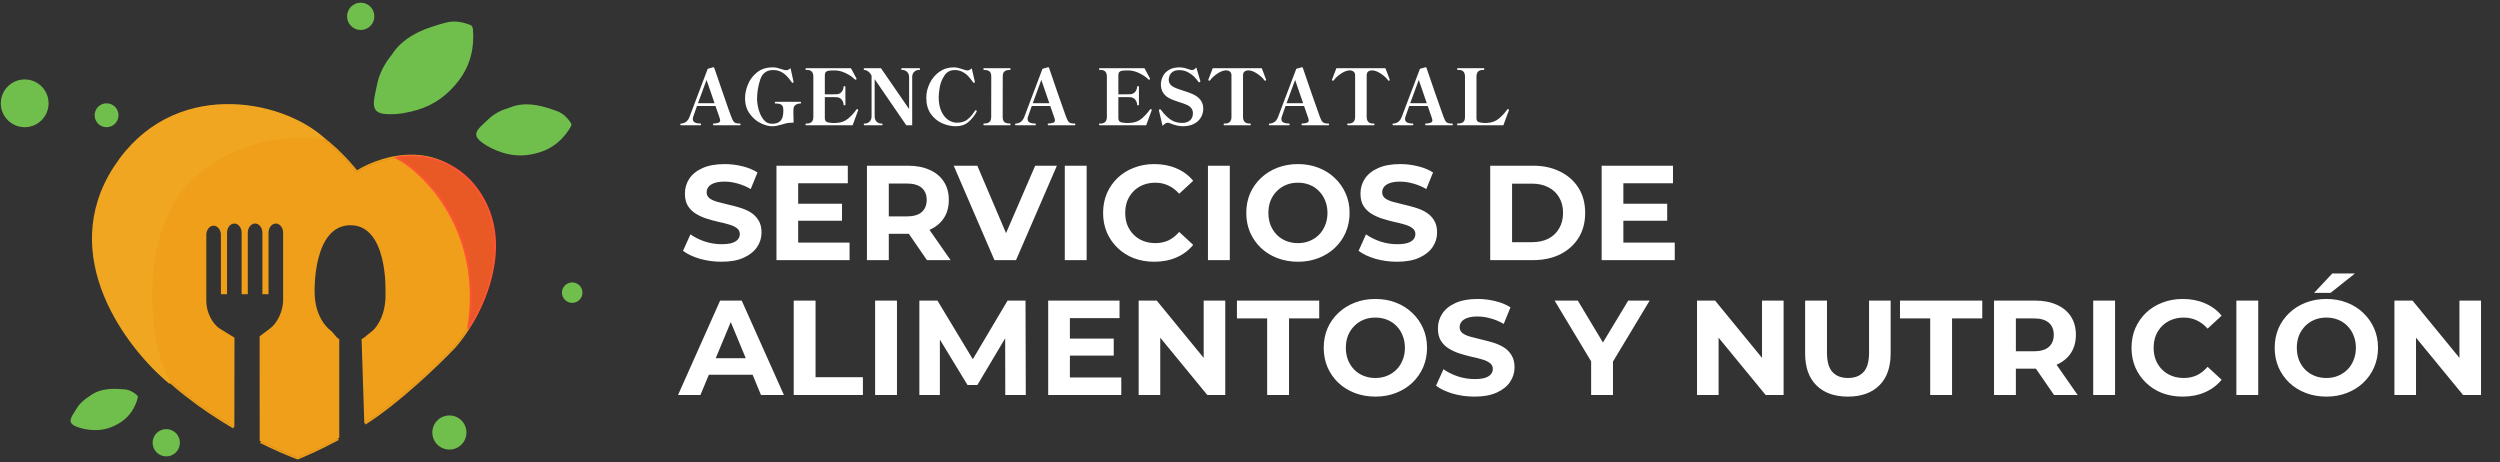 <svg xmlns="http://www.w3.org/2000/svg" width="519" height="96" viewBox="0 0 519 96" fill="none"><rect x="0" y="0" width="519" height="96" fill="#333333" stroke="none"/><path d="M81.351 11.327C82.776 9.12 84.773 7.68 86.983 6.619C88.72 5.785 90.61 5.232 92.477 4.714C94.269 4.216 96.066 4.536 97.767 5.244C97.991 5.337 98.161 5.794 98.186 6.097C98.506 9.958 97.632 13.553 95.3 16.642C93.099 19.557 90.356 21.696 86.682 22.801C84.646 23.413 82.7 23.755 80.641 23.711C78.014 23.655 77.281 22.729 77.741 20.144C77.899 19.248 78.12 18.363 78.298 17.47C78.757 15.18 79.86 13.204 81.351 11.327Z" fill="#70BF4D"></path><path d="M105.877 22.31C107.702 21.568 109.549 21.542 111.363 21.841C112.789 22.076 114.188 22.55 115.557 23.034C116.873 23.499 117.839 24.469 118.58 25.635C118.677 25.789 118.585 26.143 118.47 26.339C117.006 28.85 114.922 30.682 112.161 31.576C109.554 32.421 106.95 32.555 104.217 31.653C102.703 31.153 101.36 30.526 100.113 29.614C98.523 28.449 98.473 27.565 99.867 26.174C100.35 25.692 100.866 25.243 101.359 24.772C102.627 23.562 104.154 22.823 105.877 22.31Z" fill="#70BF4D"></path><path d="M18.678 82.183C19.856 81.29 21.189 80.914 22.562 80.778C23.64 80.672 24.745 80.743 25.832 80.828C26.875 80.91 27.763 81.425 28.526 82.126C28.627 82.218 28.628 82.493 28.583 82.657C28.01 84.76 26.856 86.492 25.029 87.676C23.305 88.793 21.444 89.396 19.289 89.273C18.095 89.206 17.001 89.012 15.921 88.593C14.543 88.058 14.334 87.427 15.074 86.149C15.331 85.706 15.617 85.281 15.883 84.843C16.567 83.721 17.529 82.889 18.678 82.183Z" fill="#70BF4D"></path><path fill-rule="evenodd" clip-rule="evenodd" d="M32.903 27.203C36.541 24.657 43.005 22.103 50.465 22.565C57.916 23.027 66.374 26.498 74.01 36.021L74.242 35.883C76.912 34.215 81.367 32.468 86.044 32.648C90.71 32.828 95.607 34.922 99.195 40.958C102.783 46.995 102.684 53.404 101.093 58.975C99.502 64.547 96.422 69.268 94.07 71.907C90.749 75.392 82.597 83.231 75.789 87.57L75.236 70.496C75.523 70.392 76.315 69.728 76.907 69.233C77.188 68.998 77.423 68.8 77.537 68.719C77.537 68.719 80.442 66.237 80.194 60.575C80.194 60.575 80.747 46.589 72.758 46.589C64.719 46.589 65.144 60.575 65.144 60.575C65.144 66.409 68.509 68.719 68.509 68.719C68.661 68.808 68.933 69.13 69.225 69.478C69.609 69.934 70.028 70.433 70.26 70.496V90.785C66.059 93.056 63.028 94.312 61.829 94.809L61.825 94.811L61.807 94.817C59.59 93.985 56.941 92.838 54.075 91.402L54.066 69.903L56.221 68.284C57.775 67.114 58.948 64.54 58.948 62.292V48.314C58.948 47.166 58.192 46.235 57.263 46.235C56.333 46.235 55.578 47.166 55.578 48.314V60.906H54.641V48.314C54.641 47.166 53.887 46.235 52.956 46.235C52.026 46.235 51.272 47.166 51.272 48.314V60.906H50.333V48.314C50.333 47.166 49.578 46.235 48.648 46.235C47.718 46.235 46.963 47.166 46.963 48.314V60.906H46.03V48.764C46.03 47.616 45.275 46.684 44.345 46.684C43.415 46.684 42.66 47.616 42.66 48.764V62.525C42.66 64.837 43.925 67.364 45.6 68.398L48.508 70.19L48.483 88.365C45.284 86.489 41.996 84.311 38.869 81.86C30.812 75.545 23.843 67.435 22.151 58.009C18.757 39.105 27.925 29.601 32.878 27.218L32.891 27.211L32.903 27.203Z" fill="#F09F1A"></path><path d="M74.01 36.021L73.878 36.127L73.97 36.242L74.096 36.167L74.01 36.021ZM74.242 35.884L74.328 36.029L74.331 36.027L74.242 35.884ZM94.07 71.907L94.192 72.025L94.196 72.02L94.07 71.907ZM75.789 87.57L75.62 87.576L75.629 87.872L75.879 87.713L75.789 87.57ZM75.236 70.497L75.178 70.338L75.062 70.38L75.067 70.502L75.236 70.497ZM76.907 69.233L77.015 69.362L77.021 69.357L77.026 69.353L76.907 69.233ZM76.907 69.233L76.798 69.103L76.793 69.108L76.787 69.113L76.907 69.233ZM77.537 68.719L77.635 68.857L77.641 68.852L77.647 68.848L77.537 68.719ZM80.193 60.575L80.024 60.568L80.023 60.575L80.024 60.583L80.193 60.575ZM65.144 60.575H65.313L65.313 60.57L65.144 60.575ZM68.508 68.719L68.412 68.859L68.418 68.862L68.423 68.865L68.508 68.719ZM70.259 70.497H70.428V70.367L70.304 70.334L70.259 70.497ZM70.259 90.786L70.34 90.934L70.428 90.886V90.786H70.259ZM61.829 94.809L61.764 94.653L61.754 94.657L61.745 94.662L61.829 94.809ZM61.829 94.809L61.893 94.965L61.903 94.961L61.913 94.956L61.829 94.809ZM61.807 94.818L61.748 94.976L61.81 95L61.872 94.974L61.807 94.818ZM54.075 91.402H53.906L53.906 91.507L53.999 91.554L54.075 91.402ZM54.066 69.904L53.964 69.769L53.897 69.819V69.904H54.066ZM55.578 60.906V61.075H55.747V60.906H55.578ZM54.641 60.906H54.472V61.075H54.641V60.906ZM51.271 60.906V61.075H51.44V60.906H51.271ZM50.332 60.906H50.163V61.075H50.332V60.906ZM46.962 60.906V61.075H47.131V60.906H46.962ZM46.029 60.906H45.86V61.075H46.029V60.906ZM48.508 70.19H48.677L48.677 70.096L48.596 70.046L48.508 70.19ZM48.482 88.365L48.397 88.511L48.651 88.66L48.651 88.365H48.482ZM32.891 27.212L32.964 27.364L32.976 27.358L32.988 27.35L32.891 27.212ZM61.88 95.173L61.949 95.328L61.95 95.327L61.88 95.173ZM61.88 95.173L61.811 95.019L61.81 95.02L61.88 95.173ZM61.807 95.206L61.748 95.364L61.81 95.388L61.872 95.362L61.807 95.206ZM94.331 72.147L94.453 72.264L94.457 72.26L94.331 72.147ZM74.092 35.56L73.961 35.666L74.055 35.782L74.182 35.703L74.092 35.56ZM32.711 26.905L32.785 27.057L32.797 27.051L32.808 27.044L32.711 26.905ZM50.475 22.397C42.974 21.932 36.472 24.499 32.806 27.065L32.999 27.342C36.609 24.815 43.037 22.275 50.454 22.734L50.475 22.397ZM74.142 35.916C66.477 26.357 57.976 22.861 50.475 22.397L50.454 22.734C57.856 23.193 66.27 26.64 73.878 36.127L74.142 35.916ZM74.155 35.738L73.923 35.876L74.096 36.167L74.328 36.029L74.155 35.738ZM86.05 32.48C81.331 32.298 76.843 34.059 74.152 35.74L74.331 36.027C76.98 34.372 81.402 32.639 86.038 32.817L86.05 32.48ZM99.34 40.872C95.721 34.784 90.769 32.661 86.05 32.48L86.038 32.817C90.649 32.995 95.492 35.061 99.049 41.045L99.34 40.872ZM101.255 59.021C102.855 53.419 102.958 46.96 99.34 40.872L99.049 41.045C102.607 47.031 102.512 53.388 100.93 58.929L101.255 59.021ZM94.196 72.02C96.561 69.365 99.656 64.622 101.255 59.021L100.93 58.929C99.347 64.473 96.281 69.171 93.944 71.795L94.196 72.02ZM75.879 87.713C82.705 83.362 90.869 75.511 94.192 72.025L93.947 71.791C90.629 75.272 82.488 83.1 75.698 87.428L75.879 87.713ZM75.067 70.502L75.62 87.576L75.958 87.565L75.405 70.491L75.067 70.502ZM76.798 69.103C76.502 69.351 76.158 69.639 75.852 69.879C75.7 69.998 75.559 70.104 75.439 70.186C75.315 70.27 75.227 70.319 75.178 70.338L75.293 70.655C75.387 70.622 75.505 70.549 75.63 70.464C75.758 70.377 75.906 70.266 76.061 70.144C76.371 69.902 76.719 69.61 77.015 69.362L76.798 69.103ZM77.439 68.581C77.318 68.668 77.075 68.871 76.798 69.103L77.015 69.362C77.299 69.124 77.527 68.933 77.635 68.857L77.439 68.581ZM80.024 60.583C80.147 63.382 79.491 65.389 78.808 66.692C78.467 67.344 78.119 67.821 77.857 68.134C77.727 68.291 77.617 68.406 77.542 68.482C77.504 68.52 77.475 68.547 77.455 68.566C77.446 68.575 77.438 68.581 77.433 68.585C77.431 68.587 77.429 68.589 77.428 68.59L77.427 68.591C77.427 68.591 77.427 68.591 77.537 68.719C77.647 68.848 77.647 68.848 77.647 68.848C77.648 68.848 77.648 68.847 77.648 68.846C77.648 68.846 77.649 68.846 77.65 68.845C77.652 68.843 77.654 68.841 77.658 68.838C77.664 68.833 77.673 68.825 77.684 68.814C77.707 68.793 77.74 68.762 77.781 68.721C77.863 68.639 77.979 68.516 78.117 68.351C78.392 68.022 78.754 67.525 79.108 66.849C79.817 65.496 80.488 63.43 80.361 60.568L80.024 60.583ZM72.757 46.758C74.697 46.758 76.114 47.603 77.159 48.881C78.207 50.165 78.879 51.885 79.307 53.622C79.734 55.357 79.913 57.094 79.986 58.399C80.022 59.051 80.031 59.594 80.032 59.974C80.032 60.164 80.03 60.313 80.028 60.414C80.027 60.465 80.026 60.504 80.025 60.53C80.025 60.543 80.025 60.553 80.024 60.559C80.024 60.562 80.024 60.565 80.024 60.566C80.024 60.567 80.024 60.568 80.024 60.568C80.024 60.568 80.024 60.569 80.024 60.568C80.024 60.569 80.024 60.568 80.193 60.575C80.361 60.582 80.361 60.582 80.361 60.581C80.361 60.582 80.361 60.581 80.361 60.581C80.361 60.581 80.362 60.58 80.362 60.579C80.362 60.577 80.362 60.574 80.362 60.571C80.362 60.564 80.363 60.554 80.363 60.54C80.364 60.513 80.365 60.473 80.366 60.422C80.368 60.318 80.37 60.166 80.37 59.974C80.37 59.589 80.36 59.039 80.323 58.38C80.25 57.063 80.069 55.303 79.635 53.541C79.202 51.782 78.514 50.006 77.421 48.667C76.321 47.322 74.812 46.42 72.757 46.42V46.758ZM65.144 60.575C65.313 60.57 65.313 60.57 65.313 60.57C65.313 60.57 65.313 60.57 65.313 60.57C65.313 60.57 65.313 60.569 65.313 60.568C65.313 60.566 65.313 60.564 65.313 60.561C65.313 60.554 65.312 60.544 65.312 60.531C65.311 60.505 65.311 60.467 65.31 60.416C65.309 60.315 65.308 60.166 65.311 59.976C65.314 59.596 65.329 59.053 65.372 58.401C65.457 57.096 65.654 55.359 66.1 53.624C66.546 51.887 67.238 50.166 68.306 48.882C69.369 47.604 70.805 46.758 72.757 46.758V46.42C70.69 46.42 69.164 47.322 68.046 48.666C66.933 50.004 66.225 51.78 65.772 53.54C65.32 55.302 65.121 57.061 65.034 58.379C64.991 59.038 64.977 59.587 64.972 59.972C64.97 60.165 64.971 60.316 64.972 60.42C64.973 60.472 64.974 60.512 64.974 60.538C64.974 60.552 64.975 60.562 64.975 60.569C64.975 60.573 64.975 60.575 64.975 60.577C64.975 60.578 64.975 60.579 64.975 60.579C64.975 60.579 64.975 60.58 64.975 60.579C64.975 60.58 64.975 60.58 65.144 60.575ZM68.508 68.719C68.603 68.58 68.603 68.58 68.603 68.58L68.603 68.579C68.601 68.578 68.599 68.577 68.597 68.575C68.591 68.571 68.582 68.564 68.571 68.556C68.548 68.539 68.514 68.513 68.47 68.477C68.382 68.406 68.254 68.296 68.1 68.146C67.793 67.846 67.381 67.385 66.968 66.743C66.144 65.462 65.313 63.458 65.313 60.575H64.975C64.975 63.527 65.826 65.594 66.684 66.926C67.112 67.592 67.541 68.072 67.865 68.388C68.026 68.546 68.161 68.662 68.257 68.74C68.305 68.779 68.343 68.808 68.37 68.827C68.382 68.837 68.392 68.844 68.4 68.85C68.403 68.852 68.407 68.854 68.409 68.856C68.409 68.856 68.41 68.857 68.411 68.858C68.411 68.859 68.412 68.859 68.412 68.859C68.412 68.859 68.412 68.859 68.508 68.719ZM69.353 69.369C69.208 69.196 69.064 69.025 68.939 68.888C68.818 68.755 68.695 68.632 68.593 68.573L68.423 68.865C68.474 68.894 68.563 68.978 68.689 69.115C68.81 69.247 68.948 69.412 69.094 69.587L69.353 69.369ZM70.304 70.334C70.281 70.328 70.233 70.302 70.16 70.244C70.089 70.187 70.009 70.111 69.92 70.018C69.743 69.833 69.546 69.599 69.353 69.369L69.094 69.587C69.286 69.814 69.49 70.057 69.676 70.252C69.77 70.349 69.862 70.437 69.947 70.507C70.029 70.573 70.122 70.635 70.215 70.659L70.304 70.334ZM70.428 90.786V70.497H70.09V90.786H70.428ZM61.893 94.965C63.095 94.468 66.132 93.209 70.34 90.934L70.179 90.637C65.986 92.904 62.961 94.157 61.764 94.653L61.893 94.965ZM61.889 94.967L61.893 94.965L61.764 94.653L61.76 94.655L61.889 94.967ZM61.872 94.974L61.889 94.967L61.76 94.655L61.742 94.662L61.872 94.974ZM53.999 91.554C56.869 92.992 59.524 94.141 61.748 94.976L61.867 94.659C59.655 93.829 57.011 92.685 54.15 91.251L53.999 91.554ZM54.244 91.402L54.235 69.903L53.897 69.904L53.906 91.402H54.244ZM54.167 70.038L56.322 68.419L56.119 68.149L53.964 69.769L54.167 70.038ZM56.322 68.419C57.128 67.813 57.825 66.85 58.321 65.762C58.817 64.673 59.117 63.444 59.117 62.292H58.779C58.779 63.388 58.492 64.57 58.013 65.622C57.533 66.675 56.867 67.585 56.119 68.149L56.322 68.419ZM59.117 62.292V48.315H58.779V62.292H59.117ZM59.117 48.315C59.117 47.108 58.316 46.066 57.263 46.066V46.404C58.067 46.404 58.779 47.225 58.779 48.315H59.117ZM57.263 46.066C56.207 46.066 55.409 47.108 55.409 48.315H55.747C55.747 47.225 56.457 46.404 57.263 46.404V46.066ZM55.409 48.315V60.906H55.747V48.315H55.409ZM55.578 60.737H54.641V61.075H55.578V60.737ZM54.81 60.906V48.315H54.472V60.906H54.81ZM54.81 48.315C54.81 47.108 54.011 46.066 52.956 46.066V46.404C53.761 46.404 54.472 47.225 54.472 48.315H54.81ZM52.956 46.066C51.901 46.066 51.102 47.108 51.102 48.315H51.44C51.44 47.225 52.151 46.404 52.956 46.404V46.066ZM51.102 48.315V60.906H51.44V48.315H51.102ZM51.271 60.737H50.332V61.075H51.271V60.737ZM50.501 60.906V48.315H50.163V60.906H50.501ZM50.501 48.315C50.501 47.108 49.702 46.066 48.647 46.066V46.404C49.453 46.404 50.163 47.225 50.163 48.315H50.501ZM48.647 46.066C47.593 46.066 46.793 47.108 46.793 48.315H47.131C47.131 47.225 47.842 46.404 48.647 46.404V46.066ZM46.793 48.315V60.906H47.131V48.315H46.793ZM46.962 60.737H46.029V61.075H46.962V60.737ZM46.198 60.906V48.764H45.86V60.906H46.198ZM46.198 48.764C46.198 47.558 45.399 46.515 44.344 46.515V46.853C45.149 46.853 45.86 47.674 45.86 48.764H46.198ZM44.344 46.515C43.289 46.515 42.49 47.558 42.49 48.764H42.828C42.828 47.674 43.539 46.853 44.344 46.853V46.515ZM42.49 48.764V62.525H42.828V48.764H42.49ZM42.49 62.525C42.49 63.711 42.814 64.946 43.35 66.017C43.886 67.086 44.639 68.004 45.511 68.541L45.688 68.254C44.885 67.758 44.168 66.896 43.653 65.865C43.137 64.836 42.828 63.652 42.828 62.525H42.49ZM45.511 68.541L48.419 70.334L48.596 70.046L45.688 68.254L45.511 68.541ZM48.339 70.19L48.313 88.365L48.651 88.365L48.677 70.19H48.339ZM38.764 81.993C41.898 84.45 45.192 86.631 48.397 88.511L48.568 88.219C45.374 86.346 42.093 84.173 38.972 81.727L38.764 81.993ZM21.984 58.039C23.687 67.526 30.695 75.668 38.764 81.993L38.972 81.727C30.928 75.422 23.998 67.345 22.317 57.98L21.984 58.039ZM32.804 27.065C27.78 29.483 18.578 39.064 21.984 58.039L22.317 57.98C18.936 39.146 28.07 29.719 32.951 27.37L32.804 27.065ZM32.817 27.059L32.804 27.065L32.951 27.37L32.964 27.364L32.817 27.059ZM32.806 27.065L32.794 27.073L32.988 27.35L32.999 27.342L32.806 27.065ZM61.895 94.981C61.873 94.991 61.839 95.006 61.81 95.019L61.95 95.327C61.981 95.313 62.009 95.3 62.025 95.294L61.895 94.981ZM61.81 95.02C61.78 95.033 61.756 95.044 61.742 95.05L61.872 95.362C61.892 95.354 61.923 95.34 61.95 95.327L61.81 95.02ZM61.9 94.98L61.895 94.981L62.025 95.294L62.029 95.292L61.9 94.98ZM70.179 91.039C66.058 93.257 63.085 94.489 61.9 94.98L62.029 95.292C63.219 94.799 66.204 93.562 70.339 91.337L70.179 91.039ZM94.206 72.033C90.856 75.547 82.578 83.508 75.712 87.838L75.892 88.124C82.794 83.771 91.097 75.785 94.451 72.266L94.206 72.033ZM94.208 72.031L94.206 72.033L94.451 72.266L94.453 72.264L94.208 72.031ZM94.206 72.033L94.204 72.035L94.457 72.26L94.459 72.258L94.206 72.033ZM101.27 59.026C99.67 64.631 96.573 69.376 94.206 72.033L94.459 72.258C96.854 69.569 99.979 64.78 101.596 59.119L101.27 59.026ZM99.353 40.864C102.975 46.956 102.871 53.421 101.27 59.026L101.596 59.119C103.213 53.452 103.326 46.886 99.644 40.691L99.353 40.864ZM86.051 32.464C90.775 32.645 95.731 34.771 99.353 40.864L99.644 40.691C95.96 34.494 90.896 32.311 86.064 32.126L86.051 32.464ZM74.182 35.703C76.878 34.028 81.349 32.283 86.051 32.464L86.064 32.126C81.278 31.942 76.741 33.715 74.003 35.416L74.182 35.703ZM50.476 22.381C57.919 22.842 66.344 26.285 73.961 35.666L74.224 35.453C66.549 26.002 58.038 22.51 50.497 22.043L50.476 22.381ZM32.808 27.044C36.479 24.478 42.978 21.916 50.476 22.381L50.497 22.043C42.916 21.574 36.341 24.162 32.614 26.766L32.808 27.044ZM21.968 58.042C18.563 39.076 27.75 29.488 32.785 27.057L32.638 26.753C27.46 29.253 18.205 38.994 21.636 58.102L21.968 58.042ZM38.754 82.006C30.684 75.681 23.672 67.535 21.968 58.042L21.636 58.102C23.361 67.716 30.451 75.927 38.545 82.271L38.754 82.006ZM61.866 95.048C59.66 94.223 57.016 93.084 54.15 91.652L53.999 91.955C56.874 93.391 59.529 94.536 61.748 95.364L61.866 95.048ZM48.567 88.631C45.303 86.725 41.944 84.506 38.754 82.006L38.545 82.271C41.749 84.782 45.121 87.01 48.396 88.923L48.567 88.631Z" fill="#F09F1A"></path><path d="M38.278 38.78C28.7 49.624 30.549 72.074 35.292 79.52C26.474 72.272 11.833 53.167 23.806 34.727C35.779 16.287 58.286 20.736 67.092 28.704C62.719 27.751 47.856 27.937 38.278 38.78Z" fill="#F1A621" stroke="#F1A621" stroke-width="0.4"></path><path d="M97.189 68.189C100.393 48.507 88.75 36.214 82.317 32.733C86.495 31.808 96.052 32.435 100.858 42.347C105.664 52.259 100.284 63.705 97.189 68.189Z" fill="#E95926" stroke="#FF5335" stroke-width="0.4"></path><path d="M5.126 26.406C7.864 26.406 10.083 24.186 10.083 21.449C10.083 18.711 7.864 16.491 5.126 16.491C2.388 16.491 0.169 18.711 0.169 21.449C0.169 24.186 2.388 26.406 5.126 26.406Z" fill="#70BF4D"></path><path d="M22.122 26.406C23.491 26.406 24.601 25.296 24.601 23.927C24.601 22.558 23.491 21.449 22.122 21.449C20.753 21.449 19.644 22.558 19.644 23.927C19.644 25.296 20.753 26.406 22.122 26.406Z" fill="#70BF4D"></path><path d="M118.789 62.877C119.962 62.877 120.913 61.926 120.913 60.753C120.913 59.579 119.962 58.628 118.789 58.628C117.615 58.628 116.664 59.579 116.664 60.753C116.664 61.926 117.615 62.877 118.789 62.877Z" fill="#70BF4D"></path><path d="M34.515 94.745C36.08 94.745 37.348 93.477 37.348 91.912C37.348 90.348 36.08 89.08 34.515 89.08C32.951 89.08 31.683 90.348 31.683 91.912C31.683 93.477 32.951 94.745 34.515 94.745Z" fill="#70BF4D"></path><path d="M93.294 93.329C95.249 93.329 96.835 91.744 96.835 89.788C96.835 87.833 95.249 86.248 93.294 86.248C91.338 86.248 89.753 87.833 89.753 89.788C89.753 91.744 91.338 93.329 93.294 93.329Z" fill="#70BF4D"></path><path d="M74.88 6.223C76.445 6.223 77.713 4.955 77.713 3.391C77.713 1.826 76.445 0.558 74.88 0.558C73.316 0.558 72.048 1.826 72.048 3.391C72.048 4.955 73.316 6.223 74.88 6.223Z" fill="#70BF4D"></path><path d="M153.638 25.648C153.702 25.648 153.734 25.707 153.734 25.824C153.734 25.941 153.702 26 153.638 26H148.118C148.043 26 148.006 25.941 148.006 25.824C148.006 25.707 148.043 25.648 148.118 25.648C148.608 25.627 148.96 25.568 149.174 25.472C149.398 25.365 149.51 25.205 149.51 24.992C149.51 24.864 149.44 24.603 149.302 24.208L148.534 22H144.694C144.256 23.195 143.995 23.941 143.91 24.24C143.856 24.389 143.83 24.544 143.83 24.704C143.83 25.045 143.979 25.291 144.278 25.44C144.576 25.579 144.96 25.648 145.43 25.648C145.504 25.648 145.542 25.707 145.542 25.824C145.542 25.941 145.504 26 145.43 26H141.35C141.275 26 141.238 25.941 141.238 25.824C141.238 25.707 141.275 25.648 141.35 25.648C141.723 25.648 142.064 25.541 142.374 25.328C142.694 25.115 142.95 24.763 143.142 24.272L146.918 14.288L148.086 13.952C148.192 13.952 148.262 14.011 148.294 14.128C148.624 15.099 149.238 16.885 150.134 19.488C151.03 22.091 151.579 23.648 151.782 24.16C151.963 24.629 152.118 24.965 152.246 25.168C152.384 25.36 152.55 25.488 152.742 25.552C152.944 25.616 153.243 25.648 153.638 25.648ZM148.342 21.424L146.678 16.592L144.902 21.424H148.342ZM160.272 26.208C159.578 26.208 158.789 25.995 157.904 25.568C157.029 25.141 156.272 24.485 155.632 23.6C154.992 22.715 154.672 21.627 154.672 20.336C154.672 19.493 154.864 18.581 155.248 17.6C155.632 16.608 156.256 15.76 157.12 15.056C157.984 14.341 159.082 13.984 160.416 13.984C160.746 13.984 161.05 14.016 161.328 14.08C161.605 14.144 161.904 14.235 162.224 14.352C162.672 14.501 162.981 14.576 163.152 14.576C163.322 14.576 163.482 14.549 163.632 14.496C163.781 14.432 163.941 14.309 164.112 14.128L164.528 16.016L164.72 16.912C164.73 16.955 164.736 17.003 164.736 17.056C164.736 17.099 164.709 17.136 164.656 17.168C164.634 17.189 164.602 17.2 164.56 17.2C164.485 17.2 164.426 17.168 164.384 17.104C164.042 16.603 163.701 16.176 163.36 15.824C163.029 15.461 162.624 15.157 162.144 14.912C161.664 14.667 161.114 14.544 160.496 14.544C159.141 14.544 158.245 15.216 157.808 16.56C157.381 17.893 157.168 19.211 157.168 20.512C157.168 21.173 157.274 21.909 157.488 22.72C157.701 23.52 158.037 24.219 158.496 24.816C158.965 25.403 159.546 25.696 160.24 25.696C160.944 25.696 161.472 25.552 161.824 25.264C162.186 24.965 162.416 24.581 162.512 24.112C162.586 23.771 162.624 23.403 162.624 23.008C162.624 22.848 162.613 22.661 162.592 22.448C162.56 22.16 162.437 21.931 162.224 21.76C162.021 21.579 161.605 21.488 160.976 21.488C160.89 21.488 160.848 21.429 160.848 21.312C160.848 21.195 160.89 21.136 160.976 21.136H166.176C166.25 21.136 166.288 21.195 166.288 21.312C166.288 21.429 166.25 21.488 166.176 21.488C165.792 21.488 165.466 21.573 165.2 21.744C164.944 21.915 164.789 22.165 164.736 22.496C164.714 22.645 164.704 22.901 164.704 23.264C164.704 23.829 164.72 24.565 164.752 25.472H164.448C164.01 25.472 163.637 25.504 163.328 25.568C163.018 25.632 162.666 25.728 162.272 25.856C161.898 25.973 161.568 26.059 161.28 26.112C161.002 26.176 160.666 26.208 160.272 26.208ZM178.066 22.688C178.13 22.709 178.162 22.763 178.162 22.848C178.162 22.88 178.135 22.96 178.082 23.088L177.01 26H167.346C167.26 26 167.218 25.936 167.218 25.808C167.218 25.701 167.26 25.648 167.346 25.648H167.522C168.407 25.648 168.85 25.184 168.85 24.256V15.888C168.85 14.971 168.407 14.512 167.522 14.512H167.346C167.26 14.512 167.218 14.448 167.218 14.32C167.218 14.213 167.26 14.16 167.346 14.16H176.658C176.871 14.544 177.09 14.949 177.314 15.376C177.548 15.803 177.714 16.117 177.81 16.32L177.826 16.384C177.826 16.437 177.794 16.48 177.73 16.512C177.687 16.533 177.65 16.544 177.618 16.544C177.554 16.544 177.506 16.528 177.474 16.496C177.036 16.037 176.423 15.611 175.634 15.216C174.844 14.821 174.066 14.624 173.298 14.624H173.026C172.588 14.624 172.247 14.645 172.002 14.688C171.767 14.72 171.58 14.805 171.442 14.944C171.303 15.083 171.234 15.307 171.234 15.616V19.584H172.466C173.042 19.584 173.431 19.579 173.634 19.568C174.092 19.557 174.455 19.392 174.722 19.072C174.988 18.752 175.122 18.395 175.122 18C175.122 17.957 175.138 17.931 175.17 17.92C175.202 17.899 175.25 17.888 175.314 17.888C175.388 17.888 175.436 17.899 175.458 17.92C175.49 17.931 175.506 17.957 175.506 18V21.744C175.506 21.787 175.49 21.819 175.458 21.84C175.436 21.851 175.388 21.856 175.314 21.856C175.25 21.856 175.202 21.851 175.17 21.84C175.138 21.819 175.122 21.787 175.122 21.744C175.122 21.349 174.988 20.992 174.722 20.672C174.455 20.352 174.092 20.187 173.634 20.176C173.431 20.165 173.042 20.16 172.466 20.16H171.234V24.512C171.234 24.885 171.346 25.141 171.57 25.28C171.794 25.408 172.156 25.488 172.658 25.52C172.764 25.531 172.908 25.536 173.09 25.536C173.303 25.536 173.484 25.531 173.634 25.52C174.583 25.477 175.388 25.184 176.05 24.64C176.711 24.085 177.298 23.445 177.81 22.72C177.842 22.677 177.89 22.656 177.954 22.656C177.986 22.656 178.023 22.667 178.066 22.688ZM179.418 26C179.354 26 179.322 25.936 179.322 25.808C179.322 25.701 179.354 25.648 179.418 25.648H179.562C179.914 25.648 180.229 25.52 180.506 25.264C180.794 24.997 180.938 24.619 180.938 24.128V15.696C180.757 15.344 180.56 15.083 180.346 14.912C180.144 14.731 179.898 14.608 179.61 14.544L179.418 14.512C179.344 14.491 179.306 14.432 179.306 14.336C179.306 14.219 179.344 14.16 179.418 14.16H182.89L188.73 22.64V16.016C188.73 15.536 188.586 15.168 188.298 14.912C188.021 14.656 187.706 14.523 187.354 14.512H187.21C187.136 14.512 187.098 14.453 187.098 14.336C187.098 14.219 187.136 14.16 187.21 14.16H190.89C190.965 14.16 191.002 14.219 191.002 14.336C191.002 14.453 190.965 14.512 190.89 14.512H190.73C190.378 14.523 190.064 14.656 189.786 14.912C189.509 15.168 189.37 15.536 189.37 16.016V26H188.138L181.578 16.432V24.128C181.578 24.619 181.717 24.997 181.994 25.264C182.282 25.52 182.602 25.648 182.954 25.648H183.098C183.173 25.648 183.21 25.701 183.21 25.808C183.21 25.936 183.173 26 183.098 26H179.418ZM198.409 26.208C197.459 26.208 196.515 26 195.577 25.584C194.638 25.168 193.854 24.517 193.225 23.632C192.606 22.736 192.297 21.616 192.297 20.272C192.297 19.269 192.531 18.283 193.001 17.312C193.47 16.331 194.137 15.531 195.001 14.912C195.875 14.293 196.878 13.984 198.009 13.984C198.318 13.984 198.622 14.021 198.921 14.096C199.219 14.171 199.55 14.272 199.913 14.4C199.998 14.421 200.142 14.464 200.345 14.528C200.547 14.592 200.707 14.624 200.825 14.624C200.985 14.624 201.134 14.587 201.273 14.512C201.422 14.437 201.577 14.331 201.737 14.192L202.361 16.88L202.393 17.04C202.393 17.093 202.35 17.141 202.265 17.184C202.243 17.195 202.217 17.2 202.185 17.2C202.131 17.2 202.078 17.168 202.025 17.104C201.683 16.613 201.347 16.192 201.017 15.84C200.697 15.477 200.297 15.173 199.817 14.928C199.347 14.672 198.803 14.544 198.185 14.544C197.278 14.544 196.574 14.917 196.073 15.664C195.582 16.4 195.257 17.2 195.097 18.064C194.947 18.917 194.873 19.632 194.873 20.208C194.873 21.328 195.054 22.288 195.417 23.088C195.779 23.877 196.249 24.475 196.825 24.88C197.401 25.275 198.014 25.472 198.665 25.472C199.582 25.472 200.318 25.243 200.873 24.784C201.438 24.325 201.955 23.717 202.425 22.96C202.478 22.907 202.526 22.88 202.569 22.88C202.59 22.88 202.627 22.896 202.681 22.928C202.745 22.971 202.777 23.024 202.777 23.088L202.745 23.184C202.361 23.952 201.811 24.651 201.097 25.28C200.393 25.899 199.497 26.208 198.409 26.208ZM204.267 26C204.193 26 204.155 25.936 204.155 25.808C204.155 25.691 204.193 25.632 204.267 25.632H204.443C204.827 25.632 205.142 25.536 205.387 25.344C205.643 25.152 205.771 24.789 205.771 24.256L205.787 15.904C205.787 15.36 205.659 14.997 205.403 14.816C205.147 14.624 204.827 14.528 204.443 14.528H204.267C204.193 14.528 204.155 14.464 204.155 14.336C204.155 14.219 204.193 14.16 204.267 14.16H209.675C209.75 14.16 209.787 14.219 209.787 14.336C209.787 14.464 209.75 14.528 209.675 14.528H209.499C209.115 14.528 208.795 14.624 208.539 14.816C208.294 14.997 208.171 15.36 208.171 15.904L208.155 24.256C208.155 24.8 208.283 25.168 208.539 25.36C208.795 25.541 209.115 25.632 209.499 25.632H209.675C209.75 25.632 209.787 25.691 209.787 25.808C209.787 25.936 209.75 26 209.675 26H204.267ZM223.138 25.648C223.202 25.648 223.234 25.707 223.234 25.824C223.234 25.941 223.202 26 223.138 26H217.618C217.543 26 217.506 25.941 217.506 25.824C217.506 25.707 217.543 25.648 217.618 25.648C218.108 25.627 218.46 25.568 218.674 25.472C218.898 25.365 219.01 25.205 219.01 24.992C219.01 24.864 218.94 24.603 218.802 24.208L218.034 22H214.194C213.756 23.195 213.495 23.941 213.41 24.24C213.356 24.389 213.33 24.544 213.33 24.704C213.33 25.045 213.479 25.291 213.778 25.44C214.076 25.579 214.46 25.648 214.93 25.648C215.004 25.648 215.042 25.707 215.042 25.824C215.042 25.941 215.004 26 214.93 26H210.85C210.775 26 210.738 25.941 210.738 25.824C210.738 25.707 210.775 25.648 210.85 25.648C211.223 25.648 211.564 25.541 211.874 25.328C212.194 25.115 212.45 24.763 212.642 24.272L216.418 14.288L217.586 13.952C217.692 13.952 217.762 14.011 217.794 14.128C218.124 15.099 218.738 16.885 219.634 19.488C220.53 22.091 221.079 23.648 221.282 24.16C221.463 24.629 221.618 24.965 221.746 25.168C221.884 25.36 222.05 25.488 222.242 25.552C222.444 25.616 222.743 25.648 223.138 25.648ZM217.842 21.424L216.178 16.592L214.402 21.424H217.842ZM239.003 22.688C239.067 22.709 239.099 22.763 239.099 22.848C239.099 22.88 239.073 22.96 239.019 23.088L237.947 26H228.283C228.198 26 228.155 25.936 228.155 25.808C228.155 25.701 228.198 25.648 228.283 25.648H228.459C229.345 25.648 229.787 25.184 229.787 24.256V15.888C229.787 14.971 229.345 14.512 228.459 14.512H228.283C228.198 14.512 228.155 14.448 228.155 14.32C228.155 14.213 228.198 14.16 228.283 14.16H237.595C237.809 14.544 238.027 14.949 238.251 15.376C238.486 15.803 238.651 16.117 238.747 16.32L238.763 16.384C238.763 16.437 238.731 16.48 238.667 16.512C238.625 16.533 238.587 16.544 238.555 16.544C238.491 16.544 238.443 16.528 238.411 16.496C237.974 16.037 237.361 15.611 236.571 15.216C235.782 14.821 235.003 14.624 234.235 14.624H233.963C233.526 14.624 233.185 14.645 232.939 14.688C232.705 14.72 232.518 14.805 232.379 14.944C232.241 15.083 232.171 15.307 232.171 15.616V19.584H233.403C233.979 19.584 234.369 19.579 234.571 19.568C235.03 19.557 235.393 19.392 235.659 19.072C235.926 18.752 236.059 18.395 236.059 18C236.059 17.957 236.075 17.931 236.107 17.92C236.139 17.899 236.187 17.888 236.251 17.888C236.326 17.888 236.374 17.899 236.395 17.92C236.427 17.931 236.443 17.957 236.443 18V21.744C236.443 21.787 236.427 21.819 236.395 21.84C236.374 21.851 236.326 21.856 236.251 21.856C236.187 21.856 236.139 21.851 236.107 21.84C236.075 21.819 236.059 21.787 236.059 21.744C236.059 21.349 235.926 20.992 235.659 20.672C235.393 20.352 235.03 20.187 234.571 20.176C234.369 20.165 233.979 20.16 233.403 20.16H232.171V24.512C232.171 24.885 232.283 25.141 232.507 25.28C232.731 25.408 233.094 25.488 233.595 25.52C233.702 25.531 233.846 25.536 234.027 25.536C234.241 25.536 234.422 25.531 234.571 25.52C235.521 25.477 236.326 25.184 236.987 24.64C237.649 24.085 238.235 23.445 238.747 22.72C238.779 22.677 238.827 22.656 238.891 22.656C238.923 22.656 238.961 22.667 239.003 22.688ZM245.556 26.208C244.777 26.208 243.865 25.995 242.82 25.568C242.681 25.504 242.548 25.472 242.42 25.472C242.26 25.472 242.1 25.525 241.94 25.632C241.78 25.728 241.582 25.893 241.348 26.128L240.612 23.008L240.58 22.848C240.58 22.827 240.59 22.805 240.612 22.784C240.644 22.763 240.67 22.747 240.692 22.736C240.724 22.725 240.745 22.715 240.756 22.704C240.777 22.693 240.809 22.688 240.852 22.688C240.894 22.688 240.953 22.731 241.028 22.816C241.572 23.584 242.196 24.229 242.9 24.752C243.604 25.264 244.43 25.52 245.38 25.52C246.062 25.52 246.612 25.349 247.028 25.008C247.444 24.656 247.652 24.155 247.652 23.504C247.652 22.693 247.198 22.101 246.292 21.728C245.876 21.547 245.353 21.36 244.724 21.168C244.617 21.136 244.35 21.045 243.924 20.896C243.497 20.747 243.118 20.587 242.788 20.416C242.19 20.107 241.742 19.707 241.444 19.216C241.145 18.725 240.996 18.165 240.996 17.536C240.996 17.035 241.113 16.512 241.348 15.968C241.582 15.424 241.988 14.96 242.564 14.576C243.15 14.181 243.918 13.984 244.868 13.984C245.209 13.984 245.534 14.021 245.844 14.096C246.164 14.171 246.548 14.288 246.996 14.448C247.177 14.512 247.326 14.544 247.444 14.544C247.604 14.544 247.753 14.501 247.892 14.416C248.03 14.331 248.185 14.192 248.356 14L249.172 16.768L249.204 16.896C249.204 16.949 249.156 16.997 249.06 17.04C248.996 17.061 248.948 17.072 248.916 17.072C248.862 17.072 248.809 17.035 248.756 16.96C248.628 16.747 248.398 16.459 248.068 16.096C247.737 15.723 247.289 15.376 246.724 15.056C246.158 14.725 245.529 14.56 244.836 14.56C244.228 14.56 243.758 14.683 243.428 14.928C243.108 15.173 242.894 15.445 242.788 15.744C242.681 16.043 242.628 16.304 242.628 16.528C242.628 16.848 242.708 17.136 242.868 17.392C243.028 17.648 243.262 17.861 243.572 18.032C243.86 18.192 244.254 18.357 244.756 18.528C245.268 18.699 245.572 18.8 245.668 18.832C245.806 18.875 246.094 18.971 246.532 19.12C246.969 19.269 247.337 19.413 247.636 19.552C249.076 20.213 249.796 21.211 249.796 22.544C249.796 23.227 249.63 23.845 249.3 24.4C248.969 24.955 248.484 25.397 247.844 25.728C247.204 26.048 246.441 26.208 245.556 26.208ZM254.131 26C254.057 26 254.019 25.936 254.019 25.808C254.019 25.701 254.057 25.648 254.131 25.648H254.323C255.209 25.648 255.651 25.184 255.651 24.256V15.648C255.651 15.285 255.545 15.024 255.331 14.864C255.129 14.693 254.846 14.608 254.483 14.608C254.419 14.608 254.323 14.619 254.195 14.64C253.662 14.736 253.102 14.997 252.515 15.424C251.929 15.851 251.497 16.267 251.219 16.672C251.177 16.736 251.123 16.768 251.059 16.768C251.038 16.768 251.006 16.757 250.963 16.736C250.889 16.693 250.851 16.651 250.851 16.608C250.851 16.576 250.862 16.523 250.883 16.448L251.763 14.16H261.939L262.291 15.072L262.803 16.448C262.835 16.523 262.851 16.576 262.851 16.608C262.851 16.651 262.809 16.693 262.723 16.736C262.681 16.757 262.649 16.768 262.627 16.768C262.574 16.768 262.526 16.736 262.483 16.672C262.217 16.267 261.785 15.851 261.187 15.424C260.59 14.997 260.03 14.736 259.507 14.64C259.379 14.619 259.278 14.608 259.203 14.608C258.851 14.608 258.569 14.693 258.355 14.864C258.153 15.024 258.051 15.285 258.051 15.648V24.256C258.051 25.184 258.494 25.648 259.379 25.648H259.555C259.63 25.648 259.667 25.701 259.667 25.808C259.667 25.936 259.63 26 259.555 26H254.131ZM275.825 25.648C275.889 25.648 275.921 25.707 275.921 25.824C275.921 25.941 275.889 26 275.825 26H270.305C270.231 26 270.193 25.941 270.193 25.824C270.193 25.707 270.231 25.648 270.305 25.648C270.796 25.627 271.148 25.568 271.361 25.472C271.585 25.365 271.697 25.205 271.697 24.992C271.697 24.864 271.628 24.603 271.489 24.208L270.721 22H266.881C266.444 23.195 266.183 23.941 266.097 24.24C266.044 24.389 266.017 24.544 266.017 24.704C266.017 25.045 266.167 25.291 266.465 25.44C266.764 25.579 267.148 25.648 267.617 25.648C267.692 25.648 267.729 25.707 267.729 25.824C267.729 25.941 267.692 26 267.617 26H263.537C263.463 26 263.425 25.941 263.425 25.824C263.425 25.707 263.463 25.648 263.537 25.648C263.911 25.648 264.252 25.541 264.561 25.328C264.881 25.115 265.137 24.763 265.329 24.272L269.105 14.288L270.273 13.952C270.38 13.952 270.449 14.011 270.481 14.128C270.812 15.099 271.425 16.885 272.321 19.488C273.217 22.091 273.767 23.648 273.969 24.16C274.151 24.629 274.305 24.965 274.433 25.168C274.572 25.36 274.737 25.488 274.929 25.552C275.132 25.616 275.431 25.648 275.825 25.648ZM270.529 21.424L268.865 16.592L267.089 21.424H270.529ZM279.803 26C279.728 26 279.691 25.936 279.691 25.808C279.691 25.701 279.728 25.648 279.803 25.648H279.995C280.88 25.648 281.323 25.184 281.323 24.256V15.648C281.323 15.285 281.216 15.024 281.003 14.864C280.8 14.693 280.518 14.608 280.155 14.608C280.091 14.608 279.995 14.619 279.867 14.64C279.334 14.736 278.774 14.997 278.187 15.424C277.6 15.851 277.168 16.267 276.891 16.672C276.848 16.736 276.795 16.768 276.731 16.768C276.71 16.768 276.678 16.757 276.635 16.736C276.56 16.693 276.523 16.651 276.523 16.608C276.523 16.576 276.534 16.523 276.555 16.448L277.435 14.16H287.611L287.963 15.072L288.475 16.448C288.507 16.523 288.523 16.576 288.523 16.608C288.523 16.651 288.48 16.693 288.395 16.736C288.352 16.757 288.32 16.768 288.299 16.768C288.246 16.768 288.198 16.736 288.155 16.672C287.888 16.267 287.456 15.851 286.859 15.424C286.262 14.997 285.702 14.736 285.179 14.64C285.051 14.619 284.95 14.608 284.875 14.608C284.523 14.608 284.24 14.693 284.027 14.864C283.824 15.024 283.723 15.285 283.723 15.648V24.256C283.723 25.184 284.166 25.648 285.051 25.648H285.227C285.302 25.648 285.339 25.701 285.339 25.808C285.339 25.936 285.302 26 285.227 26H279.803ZM301.497 25.648C301.561 25.648 301.593 25.707 301.593 25.824C301.593 25.941 301.561 26 301.497 26H295.977C295.902 26 295.865 25.941 295.865 25.824C295.865 25.707 295.902 25.648 295.977 25.648C296.468 25.627 296.82 25.568 297.033 25.472C297.257 25.365 297.369 25.205 297.369 24.992C297.369 24.864 297.3 24.603 297.161 24.208L296.393 22H292.553C292.116 23.195 291.854 23.941 291.769 24.24C291.716 24.389 291.689 24.544 291.689 24.704C291.689 25.045 291.838 25.291 292.137 25.44C292.436 25.579 292.82 25.648 293.289 25.648C293.364 25.648 293.401 25.707 293.401 25.824C293.401 25.941 293.364 26 293.289 26H289.209C289.134 26 289.097 25.941 289.097 25.824C289.097 25.707 289.134 25.648 289.209 25.648C289.582 25.648 289.924 25.541 290.233 25.328C290.553 25.115 290.809 24.763 291.001 24.272L294.777 14.288L295.945 13.952C296.052 13.952 296.121 14.011 296.153 14.128C296.484 15.099 297.097 16.885 297.993 19.488C298.889 22.091 299.438 23.648 299.641 24.16C299.822 24.629 299.977 24.965 300.105 25.168C300.244 25.36 300.409 25.488 300.601 25.552C300.804 25.616 301.102 25.648 301.497 25.648ZM296.201 21.424L294.537 16.592L292.761 21.424H296.201ZM302.611 26C302.568 26 302.536 25.984 302.515 25.952C302.504 25.92 302.499 25.872 302.499 25.808C302.499 25.691 302.536 25.632 302.611 25.632H302.803C303.176 25.632 303.491 25.541 303.747 25.36C304.003 25.168 304.131 24.8 304.131 24.256V15.888C304.131 14.971 303.688 14.512 302.803 14.512H302.611C302.568 14.512 302.536 14.496 302.515 14.464C302.504 14.432 302.499 14.384 302.499 14.32C302.499 14.213 302.536 14.16 302.611 14.16H308.035C308.11 14.16 308.147 14.219 308.147 14.336C308.147 14.453 308.11 14.512 308.035 14.512H307.859C306.963 14.512 306.515 14.971 306.515 15.888V24.512C306.515 24.896 306.627 25.152 306.851 25.28C307.086 25.408 307.448 25.488 307.939 25.52L308.291 25.536L308.723 25.52C309.662 25.477 310.467 25.184 311.139 24.64C311.811 24.085 312.403 23.445 312.915 22.72C312.947 22.677 312.99 22.656 313.043 22.656C313.075 22.656 313.112 22.667 313.155 22.688C313.23 22.72 313.267 22.763 313.267 22.816L313.251 22.896L312.803 24.096C312.408 25.163 312.174 25.797 312.099 26H302.611Z" fill="white"></path><path d="M149.778 54.336C148.21 54.336 146.707 54.131 145.27 53.72C143.832 53.291 142.675 52.74 141.798 52.068L143.338 48.652C144.178 49.249 145.167 49.744 146.306 50.136C147.463 50.509 148.63 50.696 149.806 50.696C150.702 50.696 151.42 50.612 151.962 50.444C152.522 50.257 152.932 50.005 153.194 49.688C153.455 49.371 153.586 49.007 153.586 48.596C153.586 48.073 153.38 47.663 152.97 47.364C152.559 47.047 152.018 46.795 151.346 46.608C150.674 46.403 149.927 46.216 149.106 46.048C148.303 45.861 147.491 45.637 146.67 45.376C145.867 45.115 145.13 44.779 144.458 44.368C143.786 43.957 143.235 43.416 142.806 42.744C142.395 42.072 142.19 41.213 142.19 40.168C142.19 39.048 142.488 38.031 143.086 37.116C143.702 36.183 144.616 35.445 145.83 34.904C147.062 34.344 148.602 34.064 150.45 34.064C151.682 34.064 152.895 34.213 154.09 34.512C155.284 34.792 156.339 35.221 157.254 35.8L155.854 39.244C154.939 38.721 154.024 38.339 153.11 38.096C152.195 37.835 151.299 37.704 150.422 37.704C149.544 37.704 148.826 37.807 148.266 38.012C147.706 38.217 147.304 38.488 147.062 38.824C146.819 39.141 146.698 39.515 146.698 39.944C146.698 40.448 146.903 40.859 147.314 41.176C147.724 41.475 148.266 41.717 148.938 41.904C149.61 42.091 150.347 42.277 151.15 42.464C151.971 42.651 152.783 42.865 153.586 43.108C154.407 43.351 155.154 43.677 155.826 44.088C156.498 44.499 157.039 45.04 157.45 45.712C157.879 46.384 158.094 47.233 158.094 48.26C158.094 49.361 157.786 50.369 157.17 51.284C156.554 52.199 155.63 52.936 154.398 53.496C153.184 54.056 151.644 54.336 149.778 54.336ZM165.365 42.296H174.801V45.824H165.365V42.296ZM165.701 50.36H176.369V54H161.193V34.4H176.005V38.04H165.701V50.36ZM179.978 54V34.4H188.462C190.217 34.4 191.729 34.689 192.998 35.268C194.268 35.828 195.248 36.64 195.938 37.704C196.629 38.768 196.974 40.037 196.974 41.512C196.974 42.968 196.629 44.228 195.938 45.292C195.248 46.337 194.268 47.14 192.998 47.7C191.729 48.26 190.217 48.54 188.462 48.54H182.498L184.514 46.552V54H179.978ZM192.438 54L187.538 46.888H192.382L197.338 54H192.438ZM184.514 47.056L182.498 44.928H188.21C189.61 44.928 190.656 44.629 191.346 44.032C192.037 43.416 192.382 42.576 192.382 41.512C192.382 40.429 192.037 39.589 191.346 38.992C190.656 38.395 189.61 38.096 188.21 38.096H182.498L184.514 35.94V47.056ZM206.448 54L197.992 34.4H202.892L210.284 51.76H207.4L214.904 34.4H219.412L210.928 54H206.448ZM221.049 54V34.4H225.585V54H221.049ZM239.616 54.336C238.104 54.336 236.695 54.093 235.388 53.608C234.1 53.104 232.98 52.395 232.028 51.48C231.076 50.565 230.329 49.492 229.788 48.26C229.265 47.028 229.004 45.675 229.004 44.2C229.004 42.725 229.265 41.372 229.788 40.14C230.329 38.908 231.076 37.835 232.028 36.92C232.999 36.005 234.128 35.305 235.416 34.82C236.704 34.316 238.113 34.064 239.644 34.064C241.343 34.064 242.873 34.363 244.236 34.96C245.617 35.539 246.775 36.397 247.708 37.536L244.796 40.224C244.124 39.459 243.377 38.889 242.556 38.516C241.735 38.124 240.839 37.928 239.868 37.928C238.953 37.928 238.113 38.077 237.348 38.376C236.583 38.675 235.92 39.104 235.36 39.664C234.8 40.224 234.361 40.887 234.044 41.652C233.745 42.417 233.596 43.267 233.596 44.2C233.596 45.133 233.745 45.983 234.044 46.748C234.361 47.513 234.8 48.176 235.36 48.736C235.92 49.296 236.583 49.725 237.348 50.024C238.113 50.323 238.953 50.472 239.868 50.472C240.839 50.472 241.735 50.285 242.556 49.912C243.377 49.52 244.124 48.932 244.796 48.148L247.708 50.836C246.775 51.975 245.617 52.843 244.236 53.44C242.873 54.037 241.333 54.336 239.616 54.336ZM250.771 54V34.4H255.307V54H250.771ZM269.479 54.336C267.929 54.336 266.492 54.084 265.167 53.58C263.86 53.076 262.721 52.367 261.751 51.452C260.799 50.537 260.052 49.464 259.511 48.232C258.988 47 258.727 45.656 258.727 44.2C258.727 42.744 258.988 41.4 259.511 40.168C260.052 38.936 260.808 37.863 261.779 36.948C262.749 36.033 263.888 35.324 265.195 34.82C266.501 34.316 267.92 34.064 269.451 34.064C271 34.064 272.419 34.316 273.707 34.82C275.013 35.324 276.143 36.033 277.095 36.948C278.065 37.863 278.821 38.936 279.363 40.168C279.904 41.381 280.175 42.725 280.175 44.2C280.175 45.656 279.904 47.009 279.363 48.26C278.821 49.492 278.065 50.565 277.095 51.48C276.143 52.376 275.013 53.076 273.707 53.58C272.419 54.084 271.009 54.336 269.479 54.336ZM269.451 50.472C270.328 50.472 271.131 50.323 271.859 50.024C272.605 49.725 273.259 49.296 273.819 48.736C274.379 48.176 274.808 47.513 275.107 46.748C275.424 45.983 275.583 45.133 275.583 44.2C275.583 43.267 275.424 42.417 275.107 41.652C274.808 40.887 274.379 40.224 273.819 39.664C273.277 39.104 272.633 38.675 271.887 38.376C271.14 38.077 270.328 37.928 269.451 37.928C268.573 37.928 267.761 38.077 267.015 38.376C266.287 38.675 265.643 39.104 265.083 39.664C264.523 40.224 264.084 40.887 263.767 41.652C263.468 42.417 263.319 43.267 263.319 44.2C263.319 45.115 263.468 45.964 263.767 46.748C264.084 47.513 264.513 48.176 265.055 48.736C265.615 49.296 266.268 49.725 267.015 50.024C267.761 50.323 268.573 50.472 269.451 50.472ZM290.024 54.336C288.456 54.336 286.953 54.131 285.516 53.72C284.078 53.291 282.921 52.74 282.044 52.068L283.584 48.652C284.424 49.249 285.413 49.744 286.552 50.136C287.709 50.509 288.876 50.696 290.052 50.696C290.948 50.696 291.666 50.612 292.208 50.444C292.768 50.257 293.178 50.005 293.44 49.688C293.701 49.371 293.832 49.007 293.832 48.596C293.832 48.073 293.626 47.663 293.216 47.364C292.805 47.047 292.264 46.795 291.592 46.608C290.92 46.403 290.173 46.216 289.352 46.048C288.549 45.861 287.737 45.637 286.916 45.376C286.113 45.115 285.376 44.779 284.704 44.368C284.032 43.957 283.481 43.416 283.052 42.744C282.641 42.072 282.436 41.213 282.436 40.168C282.436 39.048 282.734 38.031 283.332 37.116C283.948 36.183 284.862 35.445 286.076 34.904C287.308 34.344 288.848 34.064 290.696 34.064C291.928 34.064 293.141 34.213 294.336 34.512C295.53 34.792 296.585 35.221 297.5 35.8L296.1 39.244C295.185 38.721 294.27 38.339 293.356 38.096C292.441 37.835 291.545 37.704 290.668 37.704C289.79 37.704 289.072 37.807 288.512 38.012C287.952 38.217 287.55 38.488 287.308 38.824C287.065 39.141 286.944 39.515 286.944 39.944C286.944 40.448 287.149 40.859 287.56 41.176C287.97 41.475 288.512 41.717 289.184 41.904C289.856 42.091 290.593 42.277 291.396 42.464C292.217 42.651 293.029 42.865 293.832 43.108C294.653 43.351 295.4 43.677 296.072 44.088C296.744 44.499 297.285 45.04 297.696 45.712C298.125 46.384 298.34 47.233 298.34 48.26C298.34 49.361 298.032 50.369 297.416 51.284C296.8 52.199 295.876 52.936 294.644 53.496C293.43 54.056 291.89 54.336 290.024 54.336ZM309.369 54V34.4H318.273C320.401 34.4 322.277 34.811 323.901 35.632C325.525 36.435 326.794 37.564 327.709 39.02C328.624 40.476 329.081 42.203 329.081 44.2C329.081 46.179 328.624 47.905 327.709 49.38C326.794 50.836 325.525 51.975 323.901 52.796C322.277 53.599 320.401 54 318.273 54H309.369ZM313.905 50.276H318.049C319.356 50.276 320.485 50.033 321.437 49.548C322.408 49.044 323.154 48.335 323.677 47.42C324.218 46.505 324.489 45.432 324.489 44.2C324.489 42.949 324.218 41.876 323.677 40.98C323.154 40.065 322.408 39.365 321.437 38.88C320.485 38.376 319.356 38.124 318.049 38.124H313.905V50.276ZM336.674 42.296H346.11V45.824H336.674V42.296ZM337.01 50.36H347.678V54H332.502V34.4H347.314V38.04H337.01V50.36Z" fill="white"></path><path d="M140.762 82L149.498 62.4H153.978L162.742 82H157.982L150.814 64.696H152.606L145.41 82H140.762ZM145.13 77.8L146.334 74.356H156.414L157.646 77.8H145.13ZM164.775 82V62.4H169.311V78.304H179.139V82H164.775ZM181.674 82V62.4H186.21V82H181.674ZM190.861 82V62.4H194.613L202.957 76.232H200.969L209.173 62.4H212.897L212.953 82H208.697L208.669 68.924H209.453L202.901 79.928H200.857L194.165 68.924H195.117V82H190.861ZM221.775 70.296H231.211V73.824H221.775V70.296ZM222.111 78.36H232.779V82H217.603V62.4H232.415V66.04H222.111V78.36ZM236.388 82V62.4H240.14L251.704 76.512H249.884V62.4H254.364V82H250.64L239.048 67.888H240.868V82H236.388ZM263.062 82V66.096H256.79V62.4H273.87V66.096H267.598V82H263.062ZM285.557 82.336C284.008 82.336 282.57 82.084 281.245 81.58C279.938 81.076 278.8 80.367 277.829 79.452C276.877 78.537 276.13 77.464 275.589 76.232C275.066 75 274.805 73.656 274.805 72.2C274.805 70.744 275.066 69.4 275.589 68.168C276.13 66.936 276.886 65.863 277.857 64.948C278.828 64.033 279.966 63.324 281.273 62.82C282.58 62.316 283.998 62.064 285.529 62.064C287.078 62.064 288.497 62.316 289.785 62.82C291.092 63.324 292.221 64.033 293.173 64.948C294.144 65.863 294.9 66.936 295.441 68.168C295.982 69.381 296.253 70.725 296.253 72.2C296.253 73.656 295.982 75.009 295.441 76.26C294.9 77.492 294.144 78.565 293.173 79.48C292.221 80.376 291.092 81.076 289.785 81.58C288.497 82.084 287.088 82.336 285.557 82.336ZM285.529 78.472C286.406 78.472 287.209 78.323 287.937 78.024C288.684 77.725 289.337 77.296 289.897 76.736C290.457 76.176 290.886 75.513 291.185 74.748C291.502 73.983 291.661 73.133 291.661 72.2C291.661 71.267 291.502 70.417 291.185 69.652C290.886 68.887 290.457 68.224 289.897 67.664C289.356 67.104 288.712 66.675 287.965 66.376C287.218 66.077 286.406 65.928 285.529 65.928C284.652 65.928 283.84 66.077 283.093 66.376C282.365 66.675 281.721 67.104 281.161 67.664C280.601 68.224 280.162 68.887 279.845 69.652C279.546 70.417 279.397 71.267 279.397 72.2C279.397 73.115 279.546 73.964 279.845 74.748C280.162 75.513 280.592 76.176 281.133 76.736C281.693 77.296 282.346 77.725 283.093 78.024C283.84 78.323 284.652 78.472 285.529 78.472ZM306.102 82.336C304.534 82.336 303.031 82.131 301.594 81.72C300.157 81.291 298.999 80.74 298.122 80.068L299.662 76.652C300.502 77.249 301.491 77.744 302.63 78.136C303.787 78.509 304.954 78.696 306.13 78.696C307.026 78.696 307.745 78.612 308.286 78.444C308.846 78.257 309.257 78.005 309.518 77.688C309.779 77.371 309.91 77.007 309.91 76.596C309.91 76.073 309.705 75.663 309.294 75.364C308.883 75.047 308.342 74.795 307.67 74.608C306.998 74.403 306.251 74.216 305.43 74.048C304.627 73.861 303.815 73.637 302.994 73.376C302.191 73.115 301.454 72.779 300.782 72.368C300.11 71.957 299.559 71.416 299.13 70.744C298.719 70.072 298.514 69.213 298.514 68.168C298.514 67.048 298.813 66.031 299.41 65.116C300.026 64.183 300.941 63.445 302.154 62.904C303.386 62.344 304.926 62.064 306.774 62.064C308.006 62.064 309.219 62.213 310.414 62.512C311.609 62.792 312.663 63.221 313.578 63.8L312.178 67.244C311.263 66.721 310.349 66.339 309.434 66.096C308.519 65.835 307.623 65.704 306.746 65.704C305.869 65.704 305.15 65.807 304.59 66.012C304.03 66.217 303.629 66.488 303.386 66.824C303.143 67.141 303.022 67.515 303.022 67.944C303.022 68.448 303.227 68.859 303.638 69.176C304.049 69.475 304.59 69.717 305.262 69.904C305.934 70.091 306.671 70.277 307.474 70.464C308.295 70.651 309.107 70.865 309.91 71.108C310.731 71.351 311.478 71.677 312.15 72.088C312.822 72.499 313.363 73.04 313.774 73.712C314.203 74.384 314.418 75.233 314.418 76.26C314.418 77.361 314.11 78.369 313.494 79.284C312.878 80.199 311.954 80.936 310.722 81.496C309.509 82.056 307.969 82.336 306.102 82.336ZM330.319 82V73.992L331.355 76.736L322.731 62.4H327.547L334.155 73.404H331.383L338.019 62.4H342.471L333.847 76.736L334.855 73.992V82H330.319ZM352.299 82V62.4H356.051L367.615 76.512H365.795V62.4H370.275V82H366.551L354.959 67.888H356.779V82H352.299ZM383.62 82.336C380.839 82.336 378.664 81.561 377.096 80.012C375.528 78.463 374.744 76.251 374.744 73.376V62.4H379.28V73.208C379.28 75.075 379.663 76.419 380.428 77.24C381.193 78.061 382.267 78.472 383.648 78.472C385.029 78.472 386.103 78.061 386.868 77.24C387.633 76.419 388.016 75.075 388.016 73.208V62.4H392.496V73.376C392.496 76.251 391.712 78.463 390.144 80.012C388.576 81.561 386.401 82.336 383.62 82.336ZM400.71 82V66.096H394.438V62.4H411.518V66.096H405.246V82H400.71ZM413.959 82V62.4H422.443C424.197 62.4 425.709 62.689 426.979 63.268C428.248 63.828 429.228 64.64 429.919 65.704C430.609 66.768 430.955 68.037 430.955 69.512C430.955 70.968 430.609 72.228 429.919 73.292C429.228 74.337 428.248 75.14 426.979 75.7C425.709 76.26 424.197 76.54 422.443 76.54H416.479L418.495 74.552V82H413.959ZM426.419 82L421.519 74.888H426.363L431.319 82H426.419ZM418.495 75.056L416.479 72.928H422.191C423.591 72.928 424.636 72.629 425.327 72.032C426.017 71.416 426.363 70.576 426.363 69.512C426.363 68.429 426.017 67.589 425.327 66.992C424.636 66.395 423.591 66.096 422.191 66.096H416.479L418.495 63.94V75.056ZM434.549 82V62.4H439.085V82H434.549ZM453.116 82.336C451.604 82.336 450.195 82.093 448.888 81.608C447.6 81.104 446.48 80.395 445.528 79.48C444.576 78.565 443.829 77.492 443.288 76.26C442.765 75.028 442.504 73.675 442.504 72.2C442.504 70.725 442.765 69.372 443.288 68.14C443.829 66.908 444.576 65.835 445.528 64.92C446.499 64.005 447.628 63.305 448.916 62.82C450.204 62.316 451.613 62.064 453.144 62.064C454.843 62.064 456.373 62.363 457.736 62.96C459.117 63.539 460.275 64.397 461.208 65.536L458.296 68.224C457.624 67.459 456.877 66.889 456.056 66.516C455.235 66.124 454.339 65.928 453.368 65.928C452.453 65.928 451.613 66.077 450.848 66.376C450.083 66.675 449.42 67.104 448.86 67.664C448.3 68.224 447.861 68.887 447.544 69.652C447.245 70.417 447.096 71.267 447.096 72.2C447.096 73.133 447.245 73.983 447.544 74.748C447.861 75.513 448.3 76.176 448.86 76.736C449.42 77.296 450.083 77.725 450.848 78.024C451.613 78.323 452.453 78.472 453.368 78.472C454.339 78.472 455.235 78.285 456.056 77.912C456.877 77.52 457.624 76.932 458.296 76.148L461.208 78.836C460.275 79.975 459.117 80.843 457.736 81.44C456.373 82.037 454.833 82.336 453.116 82.336ZM464.271 82V62.4H468.807V82H464.271ZM482.979 82.336C481.429 82.336 479.992 82.084 478.667 81.58C477.36 81.076 476.221 80.367 475.251 79.452C474.299 78.537 473.552 77.464 473.011 76.232C472.488 75 472.227 73.656 472.227 72.2C472.227 70.744 472.488 69.4 473.011 68.168C473.552 66.936 474.308 65.863 475.279 64.948C476.249 64.033 477.388 63.324 478.695 62.82C480.001 62.316 481.42 62.064 482.951 62.064C484.5 62.064 485.919 62.316 487.207 62.82C488.513 63.324 489.643 64.033 490.595 64.948C491.565 65.863 492.321 66.936 492.863 68.168C493.404 69.381 493.675 70.725 493.675 72.2C493.675 73.656 493.404 75.009 492.863 76.26C492.321 77.492 491.565 78.565 490.595 79.48C489.643 80.376 488.513 81.076 487.207 81.58C485.919 82.084 484.509 82.336 482.979 82.336ZM482.951 78.472C483.828 78.472 484.631 78.323 485.359 78.024C486.105 77.725 486.759 77.296 487.319 76.736C487.879 76.176 488.308 75.513 488.607 74.748C488.924 73.983 489.083 73.133 489.083 72.2C489.083 71.267 488.924 70.417 488.607 69.652C488.308 68.887 487.879 68.224 487.319 67.664C486.777 67.104 486.133 66.675 485.387 66.376C484.64 66.077 483.828 65.928 482.951 65.928C482.073 65.928 481.261 66.077 480.515 66.376C479.787 66.675 479.143 67.104 478.583 67.664C478.023 68.224 477.584 68.887 477.267 69.652C476.968 70.417 476.819 71.267 476.819 72.2C476.819 73.115 476.968 73.964 477.267 74.748C477.584 75.513 478.013 76.176 478.555 76.736C479.115 77.296 479.768 77.725 480.515 78.024C481.261 78.323 482.073 78.472 482.951 78.472ZM480.403 60.804L484.183 56.772H488.887L483.819 60.804H480.403ZM497.084 82V62.4H500.836L512.4 76.512H510.58V62.4H515.06V82H511.336L499.744 67.888H501.564V82H497.084Z" fill="white"></path></svg>